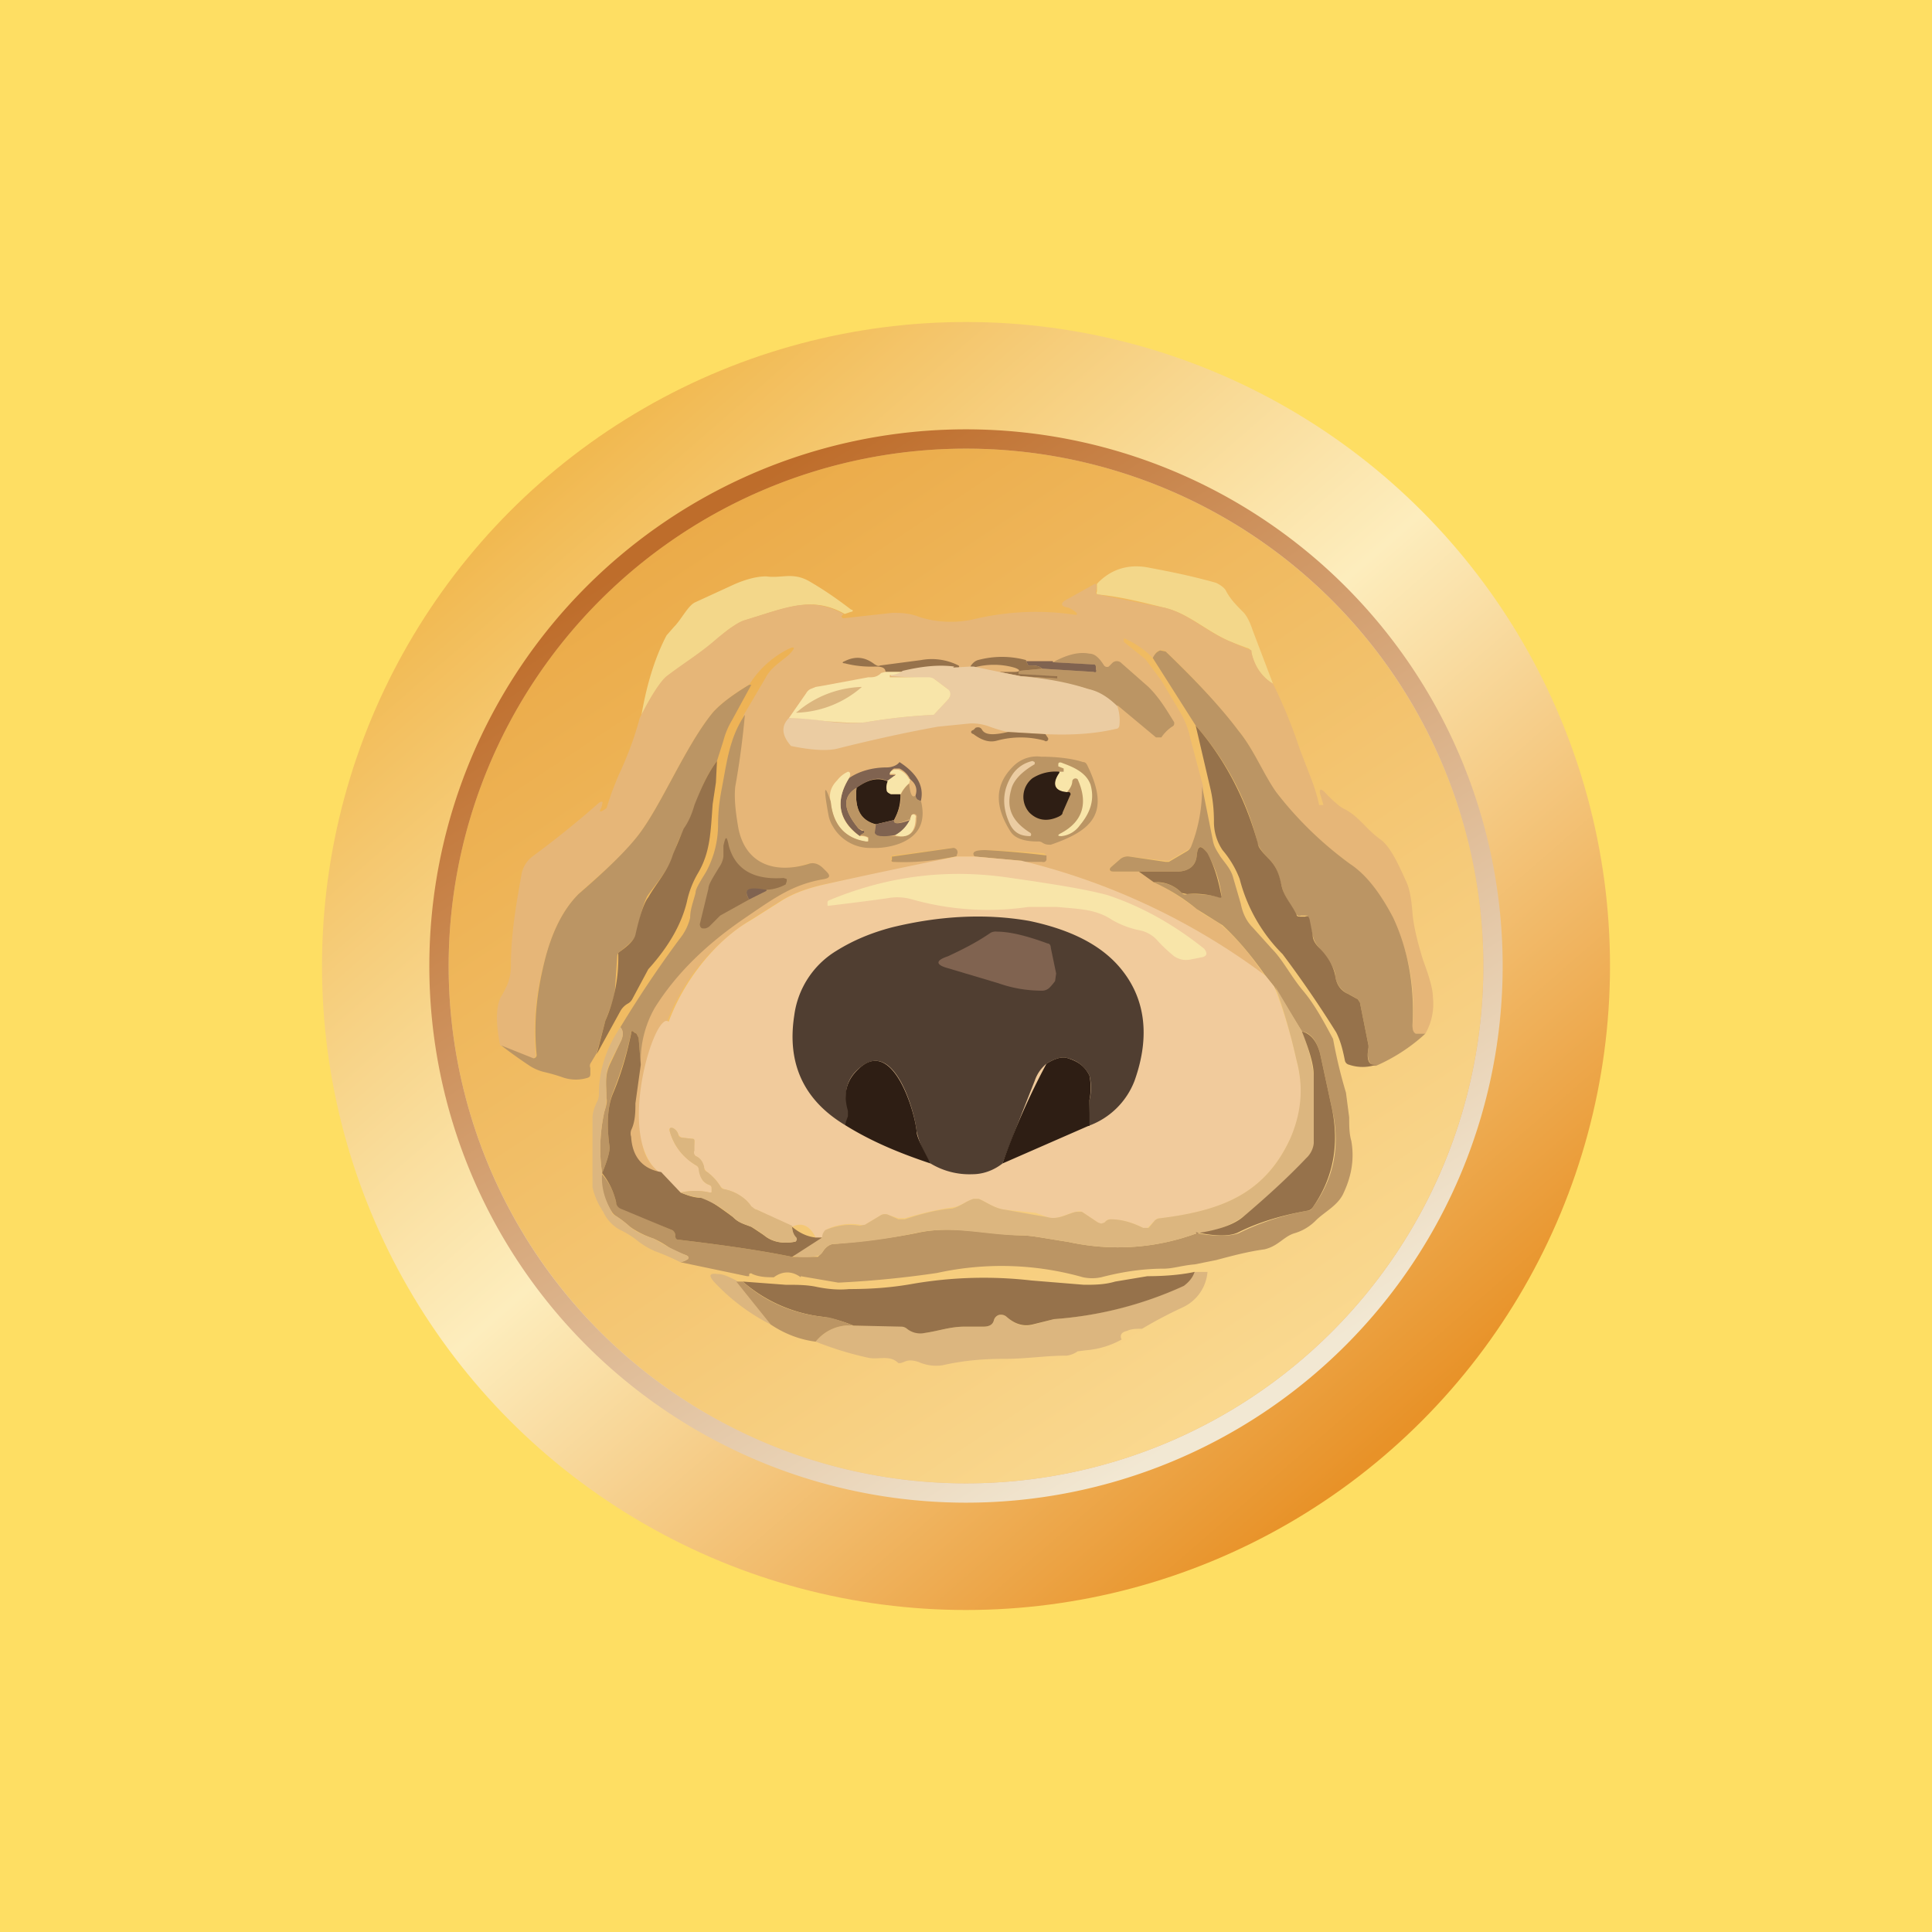 <!-- by TradingView --><svg width="18" height="18" viewBox="0 0 18 18" xmlns="http://www.w3.org/2000/svg"><path fill="#FEDE63" d="M0 0h18v18H0z"/><circle cx="9" cy="9" r="6" fill="url(#a)"/><circle cx="9" cy="9" r="4.82" fill="url(#b)"/><path fill-rule="evenodd" d="M9 14A5 5 0 1 0 9 4a5 5 0 0 0 0 10Zm0-.18a4.82 4.82 0 1 0 0-9.64 4.82 4.82 0 0 0 0 9.64Z" fill="url(#c)"/><path d="M11.86 6.37a.42.42 0 0 1-.2-.29.05.05 0 0 0-.03-.04 3.5 3.5 0 0 1-.16-.06c-.22-.09-.4-.27-.63-.32-.2-.05-.4-.1-.6-.12-.02 0-.03-.01-.02-.03v-.07c.13-.14.3-.19.49-.15.16.03.37.07.62.14.04.02.07.04.09.07.04.08.1.14.16.2.03.03.06.08.09.17l.19.5ZM7.87 5.72c-.3-.17-.54-.06-.93.06a.76.76 0 0 0-.24.16c-.17.15-.3.23-.48.36a1.2 1.2 0 0 0-.25.4c.05-.31.13-.57.24-.78l.07-.08c.07-.07.13-.2.2-.23l.37-.17c.12-.05.21-.07.29-.07.14.02.24-.04.39.04.14.08.27.17.4.27.02 0 .02.02 0 .02l-.06.02Z" fill="#F3D78A"/><path d="M10.21 5.44c.01.02.01.04 0 .07 0 .02 0 .03.03.03l.6.12c.23.05.4.23.63.32a3.5 3.5 0 0 0 .19.08v.02c.03.13.1.23.2.29.1.2.18.4.25.61l.1.26a1.6 1.6 0 0 1 .08.26h.04l-.02-.07c-.03-.08-.01-.1.05-.03.04.04.1.1.15.13.15.07.21.19.35.29.1.07.18.26.24.39.03.06.05.16.06.3.01.12.05.28.1.44.06.16.09.27.09.34a.56.56 0 0 1-.07.34h-.09c-.02 0-.03-.03-.03-.07.03-.37-.04-.71-.19-1.01a1.3 1.3 0 0 0-.39-.5c-.26-.19-.5-.41-.7-.67-.11-.16-.2-.4-.34-.57a6.56 6.56 0 0 0-.68-.74.05.05 0 0 0-.05-.01c-.03 0-.05.03-.07.07a.83.83 0 0 0-.26-.18.02.02 0 0 0-.01 0v.03l.2.16.15.2.16.27c.05.08.09.17.11.27l.12.45c0 .19-.04.37-.11.55 0 .02-.02.03-.04.04l-.17.1h-.03l-.34-.04a.11.11 0 0 0-.09.03l-.08.07c-.02.02-.02.03.01.04h.25l.14.1c.15.07.28.16.4.25.07.06.17.1.23.15.14.12.27.27.4.47a3.9 3.9 0 0 1-.23-.16 17 17 0 0 0-1.01-.56c-.25-.12-.6-.24-1.02-.35l.2.01a.03.03 0 0 0 .02-.02v-.03a.03.03 0 0 0 0-.02.03.03 0 0 0-.02-.01 8.36 8.36 0 0 0-.53-.03c-.1 0-.14.02-.1.06H8.9l.01-.03a.04.04 0 0 0-.04-.05l-.55.07-.02.01v.03l.01.02c.2 0 .39-.01.58-.06l-.22.07-1 .2c-.13.03-.26.07-.38.14l-.3.19a1.96 1.96 0 0 0-.9 1.48h-.01l-.01-.02a2.01 2.01 0 0 0 .05-.41c-.02.18-.06.36-.12.54-.02.09-.02.15.02.18-.08.27-.04.47.13.58-.17-.03-.27-.15-.29-.33a.1.1 0 0 1 .01-.06c.04-.08.03-.18.04-.25l.05-.36a1 1 0 0 1 .13-.53c.2-.32.48-.6.83-.83.28-.2.45-.32.75-.37.05-.01.06-.03.02-.07l-.03-.03a.13.13 0 0 0-.14-.04c-.3.1-.58 0-.65-.33-.03-.17-.04-.3-.03-.39.04-.22.07-.45.09-.67l.2-.34c.05-.1.14-.15.22-.22.07-.07.06-.09-.03-.04a.9.9 0 0 0-.34.32c-.15.09-.27.18-.34.26-.26.32-.48.87-.7 1.15-.15.2-.4.4-.55.54-.14.14-.25.35-.32.64a2.42 2.42 0 0 0-.08.87.03.03 0 0 1-.03.02l-.3-.12c-.04-.2-.04-.34 0-.44.06-.1.1-.18.1-.3 0-.3.05-.58.1-.86a.27.27 0 0 1 .1-.16 8.97 8.97 0 0 0 .62-.5c.03-.02.04-.01.03.01a.1.1 0 0 1-.01.04c-.02.03-.01.04.02.02l.03-.02.05-.15.06-.15c.08-.17.15-.35.2-.54.1-.2.19-.34.25-.39.17-.13.31-.21.48-.36.1-.08.18-.14.24-.16.4-.12.62-.23.93-.06l-.02.02a.02.02 0 0 0 .02.02l.45-.05c.08 0 .16 0 .26.04a.98.98 0 0 0 .5.02 2.47 2.47 0 0 1 .96-.04.02.02 0 0 0 0-.02.27.27 0 0 0-.08-.05c-.07-.01-.07-.04-.02-.07l.27-.15Z" fill="#E6B678"/><path d="M13.28 9.63c-.14.13-.3.23-.46.3-.06 0-.09-.06-.07-.17v-.02l-.08-.4-.02-.03a1.29 1.29 0 0 0-.09-.05.21.21 0 0 1-.12-.17c0-.06-.06-.15-.15-.26a.23.23 0 0 1-.06-.12 12.6 12.6 0 0 0-.05-.18h-.06c-.02.01-.03 0-.04-.01-.06-.1-.12-.17-.14-.27-.03-.1-.04-.17-.12-.25a.5.5 0 0 1-.1-.13c-.1-.42-.3-.79-.58-1.11l-.4-.63c.02-.04.04-.06.07-.07l.05.01c.26.25.5.5.68.74.14.17.23.4.35.57.2.26.43.48.69.67.15.1.28.27.4.5.14.3.2.64.18 1 0 .05.01.07.03.08h.1ZM10.41 6.58a.7.7 0 0 0-.27-.16 3.8 3.8 0 0 0-.63-.12l.32.02h.01l.01-.02-.35-.01-.01-.01v-.02l.01-.01.21-.02.48.03a.02.02 0 0 0 .01 0v-.01l.01-.01v-.02c0-.02 0-.03-.03-.03l-.37-.02c.13-.07.24-.1.34-.08.05 0 .09.04.13.1.01.02.03.03.05.02l.03-.03a.06.06 0 0 1 .09 0l.25.22c.1.1.16.2.24.33 0 .02 0 .03-.02.04a.37.37 0 0 0-.1.1h-.05l-.36-.3Z" fill="#BB9564"/><path d="M8.88 6.22c-.15-.02-.31 0-.48.04h-.15c0-.04-.04-.05-.09-.05a1 1 0 0 1-.29-.03c-.02 0-.03-.01 0-.02.1-.05.19-.04.28.03.02.01.03.02.05.01l.38-.05a.55.55 0 0 1 .35.05.01.01 0 0 1-.01.02h-.04ZM9.56 6.16l.02.04h.03c.05 0 .08.01.1.03l-.21.02-.01.01v.02l.36.02v.02h-.02l-.32-.02-.2-.04h.14c.06 0 .06-.02 0-.04a.7.7 0 0 0-.38 0l-.03-.01c.02-.03.04-.05.07-.06.15-.04.3-.04.45 0Z" fill="#96724B"/><path d="m9.81 6.17.37.02c.02 0 .03 0 .03.03v.02a.02.02 0 0 1 0 .02.02.02 0 0 1-.02 0l-.48-.03c-.02-.02-.05-.03-.1-.03h-.03l-.02-.04h.25Z" fill="#806350"/><path d="m8.88 6.22.16-.01h.03l.24.05.2.04c.24.02.45.06.63.12.1.02.19.08.27.16a.4.4 0 0 1 .02.17c0 .02-.01.04-.03.04-.21.05-.43.06-.66.05l-.35-.02a1.3 1.3 0 0 1-.17-.05.47.47 0 0 0-.18-.03l-.3.03c-.28.05-.6.12-.92.2-.1.03-.26.02-.45-.02-.08-.09-.1-.18-.02-.26.12 0 .23.01.35.03.15.02.27.02.36.01a5.3 5.3 0 0 1 .64-.07l.14-.15a.06.06 0 0 0 0-.07l-.01-.02-.12-.09a.1.1 0 0 0-.06-.01L8.3 6.3v-.02c.04 0 .07 0 .11-.03.17-.04.33-.06.48-.04Z" fill="#EBCCA2"/><path d="M8.4 6.26a.26.26 0 0 1-.11.03v.02h.36a.1.1 0 0 1 .06.02l.12.09a.06.06 0 0 1 .02.07l-.01.02-.14.15a5.3 5.3 0 0 0-.64.07c-.1.01-.21 0-.36-.01a3.16 3.16 0 0 0-.35-.03l.16-.23a.1.1 0 0 1 .04-.04l.05-.02.06-.01.43-.08h.02c.04 0 .07-.01.1-.04l.04-.01h.15Z" fill="#F8E5A9"/><path d="m7 6.38-.18.33a.73.73 0 0 0-.08.19l-.06.19c-.09.12-.15.26-.2.4a1.3 1.3 0 0 1-.1.23c-.05.08-.08.16-.1.23-.06.17-.16.27-.25.4-.03.06-.07.18-.1.36-.02.04-.07.09-.16.16a.06.06 0 0 0-.02.04l-.02.3c0 .07-.04.17-.09.3l-.08.3-.06.1a.05.05 0 0 0 0 .04V10c0 .02 0 .03-.02.04a.37.37 0 0 1-.23 0 1.75 1.75 0 0 0-.17-.05.44.44 0 0 1-.16-.07 4.16 4.16 0 0 1-.25-.18l.3.12A.03.03 0 0 0 5 9.83c-.03-.3 0-.57.07-.86.07-.29.18-.5.32-.64.15-.13.4-.35.55-.54.22-.28.44-.83.7-1.15.07-.08.19-.17.34-.26Z" fill="#BB9564"/><path d="M8.03 6.4a.97.97 0 0 1-.6.24c-.01 0-.02 0 0-.01a.97.97 0 0 1 .6-.23Z" fill="#DCB67F"/><path d="M6.94 6.66c-.02.22-.05.45-.09.67-.01.1 0 .22.03.39.07.34.35.42.65.33.05-.02.1 0 .14.04l.03.03c.04.04.03.06-.02.07-.3.05-.47.18-.75.37-.35.24-.63.51-.83.83a1 1 0 0 0-.13.53l-.02-.25-.02-.04-.02-.01c-.02-.02-.03-.02-.03 0-.04.2-.1.38-.17.56-.05.13-.06.3-.03.51 0 .04-.02.12-.07.24-.03-.2-.02-.38.02-.57.02-.06.03-.1.02-.13 0-.13-.02-.21.04-.33l.09-.19c.03-.06.03-.1 0-.14.17-.28.35-.55.55-.82a.5.5 0 0 0 .1-.2c0-.08.03-.15.05-.23 0-.04.04-.1.1-.2a.92.92 0 0 0 .11-.43c0-.16.02-.26.03-.32.05-.25.07-.49.22-.71Z" fill="#BB9564"/><path d="m9.4 6.82.34.02.02.03a.02.02 0 0 1-.03.03.84.84 0 0 0-.44 0c-.07.02-.14 0-.22-.06-.03-.01-.03-.03 0-.04l.02-.02c.03-.01.05 0 .06.02.03.05.11.05.24.02ZM12.82 9.92a.39.39 0 0 1-.25 0 .05.05 0 0 1-.04-.04c-.02-.1-.04-.18-.08-.26a10.25 10.25 0 0 0-.5-.73 1.52 1.52 0 0 1-.4-.7.92.92 0 0 0-.16-.27.47.47 0 0 1-.08-.27c0-.1-.01-.2-.03-.29l-.14-.6c.28.32.47.7.58 1.1 0 .03.04.08.1.14.08.08.1.16.12.25.02.1.09.17.14.27 0 .02.02.02.04.02h.04a.03.03 0 0 1 .03 0l.01.02.03.15c0 .04.02.08.06.12.1.1.14.2.15.26.01.08.05.14.12.17l.09.05.02.03.08.4v.02c-.02.11 0 .17.07.16Z" fill="#96724B"/><path d="M9.79 7.87c-.03 0-.05 0-.08-.02a.06.06 0 0 0-.04-.01c-.13 0-.22-.03-.26-.1-.15-.24-.14-.44.04-.61a.31.31 0 0 1 .25-.08c.16 0 .3.02.39.05.02 0 .03.01.04.03.21.43.07.6-.34.74Z" fill="#BB9564"/><path d="m6.68 7.09-.01.2-.03.2c-.02.26-.02.45-.14.65a.88.88 0 0 0-.1.26c-.05.21-.17.42-.36.63l-.15.28a.1.1 0 0 1-.04.04.18.18 0 0 0-.07.07l-.22.4.08-.31a1.46 1.46 0 0 0 .12-.63l.01-.01c.1-.07.14-.12.15-.16.04-.18.08-.3.12-.35.08-.14.18-.24.23-.4l.1-.24c.05-.07.08-.15.1-.22.06-.15.12-.29.21-.41Z" fill="#96724B"/><path d="M9.42 7.36c-.05.18.02.3.18.4a.02.02 0 0 1 0 .03c-.09 0-.15-.03-.19-.11-.08-.17-.07-.32.02-.46a.3.3 0 0 1 .19-.13l.02.01v.02c-.12.07-.2.15-.22.24Z" fill="#EBCCA2"/><path d="M9.94 7.38c-.12-.01-.14-.08-.07-.19h.04v-.03l-.05-.02v-.02c0-.02.02-.02.04-.01.11.04.22.09.26.2.04.14 0 .26-.1.38a.24.24 0 0 1-.17.1c-.04 0-.04-.01 0-.03.2-.11.25-.28.15-.5a.03.03 0 0 0-.05.02c0 .03-.02.07-.05.1Z" fill="#F8E5A9"/><path d="M8.38 7.1c.17.11.23.23.2.36-.03 0-.05-.02-.05-.05.02-.06 0-.11-.05-.15a.21.21 0 0 0-.1-.1h-.05a.08.08 0 0 0-.04.05v.01h.04c.02 0 .02 0 0 .01l-.06.05c-.08-.05-.18-.02-.29.06-.13.08-.13.2.02.38l.03.02h.02a.01.01 0 0 1 0 .02l-.04.03c-.2-.15-.23-.33-.1-.54.1-.07.23-.1.35-.1.05 0 .1-.02.12-.05Z" fill="#806350"/><path d="m8.48 7.26-.01.04a.3.3 0 0 0-.08.1h-.1a.04.04 0 0 1-.03-.04v-.08l.07-.05c.02-.01.02-.02 0-.02h-.04c0-.02.02-.03.04-.04h.04c.05.02.08.05.1.09Z" fill="#F8E5A9"/><path d="M9.87 7.2c-.07.1-.05.17.07.18h.02c.01 0 .02.02.01.03l-.07.16c0 .02-.02.03-.04.04-.11.05-.2.03-.27-.04a.22.22 0 0 1 .03-.32.4.4 0 0 1 .25-.06Z" fill="#2E1E14"/><path d="M7.9 7.19c.02 0 .03.02.01.06-.13.21-.1.4.1.54.03 0 .06 0 .08.02v.02c0 .01-.02.02-.03.01-.19-.03-.3-.16-.32-.37-.02-.07 0-.14.06-.2a.26.26 0 0 1 .1-.08Z" fill="#F8E5A9"/><path d="M8.27 7.28a.14.14 0 0 0-.01.08c0 .02.02.03.04.04h.09c0 .07-.01.15-.06.24l-.17.04c-.14-.03-.2-.14-.18-.34.11-.08.2-.1.29-.06Z" fill="#2E1E14"/><path d="M8.47 7.3c.01.1.03.14.06.11 0 .03.02.05.05.05.05.2-.02.33-.2.4a.68.68 0 0 1-.26.04.4.4 0 0 1-.36-.2.32.32 0 0 1-.04-.1c-.05-.27-.04-.31.02-.13.02.21.13.34.33.37h.02V7.8a.24.24 0 0 0-.08-.02l.04-.02a.01.01 0 0 0 0-.01v-.01l-.02-.01L8 7.72c-.15-.18-.15-.3-.02-.38-.02.2.04.3.18.34a.17.17 0 0 0 0 .08c0 .02.02.03.05.03h.13c.12.02.2-.03.2-.17a.02.02 0 0 0-.05-.02l-.01.03c-.11.05-.16.05-.15.01.05-.1.07-.17.06-.23a.3.3 0 0 1 .08-.11ZM7.46 11.9c-.08-.06-.17-.06-.25 0-.06 0-.13 0-.2-.03a.02.02 0 0 0-.03 0v.02h-.02l-.62-.13a.19.19 0 0 0 .07-.03c.01-.02 0-.03-.03-.04a.7.7 0 0 1-.15-.07.81.81 0 0 0-.14-.08.87.87 0 0 1-.22-.11 1 1 0 0 0-.13-.1.13.13 0 0 1-.04-.04.6.6 0 0 1-.1-.36c.08.09.12.18.14.27a.07.07 0 0 0 .04.05l.48.21c.02.01.03.02.03.05 0 .02.01.03.03.04.42.05.77.1 1.06.16h.24l.04-.04c.03-.05.07-.08.11-.08.24-.02.5-.05.76-.1.34-.08.65.01.99.02.09 0 .23.03.43.06.41.09.82.06 1.2-.08.18.03.3.03.39 0 .2-.1.42-.17.64-.21.02 0 .04-.01.05-.03.2-.27.26-.58.18-.92l-.11-.51c-.03-.12-.09-.2-.17-.21l-.26-.42-.08-.1c-.14-.2-.27-.35-.4-.47l-.24-.15c-.12-.1-.25-.18-.4-.25.1 0 .18.02.26.1.01.01.03.02.05.01.1 0 .2 0 .3.03.01 0 .02 0 .02-.02a.98.98 0 0 0-.14-.4c-.05-.07-.08-.07-.09.03-.01.11-.09.16-.23.15h-.55c-.03 0-.04-.02-.02-.04l.08-.07a.11.11 0 0 1 .09-.03l.34.05h.03l.17-.1a.09.09 0 0 0 .04-.05c.07-.18.1-.36.1-.55l.1.5c.01.06.04.1.07.15.05.07.1.12.12.2l.07.24c.02.1.06.17.11.22l.18.2c.1.1.18.26.29.39.11.13.2.3.28.45a4.6 4.6 0 0 0 .12.5l.03.23c0 .08 0 .15.02.22.03.17 0 .33-.07.48-.05.12-.18.18-.26.26a.46.46 0 0 1-.2.12c-.1.03-.15.12-.28.15-.15.02-.3.06-.45.1l-.2.04c-.12.01-.2.04-.29.04-.16 0-.35.02-.58.08a.41.41 0 0 1-.17 0 2.79 2.79 0 0 0-1.36-.04 9.33 9.33 0 0 1-.92.09l-.35-.06Z" fill="#BB9564"/><path d="M8.34 7.78c.07-.04.11-.1.14-.15l.01-.03a.02.02 0 0 1 .04.02c0 .14-.07.2-.2.16Z" fill="#F8E5A9"/><path d="M8.48 7.63a.32.32 0 0 1-.14.15.48.48 0 0 1-.13.01c-.03 0-.05-.01-.06-.03l.01-.08.17-.04c-.01.04.04.04.15 0Z" fill="#806350"/><path d="M7.14 8.3c-.17-.04-.22-.01-.16.08l-.27.15-.1.1a.09.09 0 0 1-.04.02h-.02c-.02 0-.03-.02-.03-.04l.08-.33c0-.04.04-.1.1-.2a.22.22 0 0 0 .04-.1v-.1c.02-.09.03-.1.05 0 .06.22.23.32.51.3l.03.01v.02l-.01.03a.41.41 0 0 1-.18.05ZM10.75 8.22l-.14-.1h.31c.14.01.22-.04.23-.15.01-.1.04-.1.1-.02.06.11.1.24.13.4 0 .01 0 .02-.03.01a.77.77 0 0 0-.29-.03l-.05-.01a.32.32 0 0 0-.26-.1Z" fill="#96724B"/><path d="M8.91 7.98H8.9c-.2.04-.39.06-.58.05-.01 0-.02-.01-.01-.02v-.03h.01l.56-.08a.04.04 0 0 1 .04.05l-.01.03ZM9.52 8.02l-.44-.04c-.03-.04 0-.06.1-.06a8.36 8.36 0 0 1 .57.05v.04a.03.03 0 0 1-.04.02h-.2Z" fill="#BB9564"/><path d="M8.91 7.98h.17l.44.04a6.24 6.24 0 0 1 2.27 1.07l.08.1c.08.2.15.42.21.69.07.26.05.5-.06.73-.24.52-.65.67-1.2.74-.03 0-.04 0-.06.02l-.06.06c-.02.02-.03.02-.05.01a.69.69 0 0 0-.3-.08c-.02 0-.03 0-.05.02l-.01.01a.04.04 0 0 1-.06 0l-.15-.1a.07.07 0 0 0-.05 0c-.08.01-.17.08-.27.05l-.11-.04-.29-.03c-.09-.01-.17-.07-.24-.1h-.05c-.07.02-.12.07-.2.08-.15.02-.3.06-.44.1h-.06l-.09-.03a.08.08 0 0 0-.07 0l-.15.09a.08.08 0 0 1-.05 0 .53.53 0 0 0-.32.05l-.03.07H7.6c-.05-.1-.12-.15-.22-.1l-.33-.16a.11.11 0 0 1-.05-.03.41.41 0 0 0-.25-.16.07.07 0 0 1-.04-.03.5.5 0 0 0-.12-.13.07.07 0 0 1-.03-.04.15.15 0 0 0-.08-.11.05.05 0 0 1-.02-.05l.01-.08c0-.02 0-.03-.02-.03l-.09-.01a.05.05 0 0 1-.04-.03.1.1 0 0 0-.05-.06c-.03 0-.04 0-.03.03.04.14.12.24.25.32.02.01.03.02.03.04 0 .07.03.12.09.14.02.01.02.02.02.04v.02c0 .01-.01.02-.02.01a.65.65 0 0 0-.27 0l-.2-.19c-.41-.31-.04-1.52.09-1.4.13-.36.42-.75.77-.95l.3-.19c.12-.07.25-.11.38-.14a68.43 68.43 0 0 1 1.23-.26Z" fill="#F1CB9C"/><path d="M8.26 8.37a28.22 28.22 0 0 1-.55.07V8.4l.01-.01c.55-.23 1.11-.3 1.7-.21.42.06.72.11.9.16.3.1.6.26.9.5.03.04.03.07-.03.08l-.1.02c-.06.01-.1 0-.15-.03a1.5 1.5 0 0 1-.15-.14.3.3 0 0 0-.16-.1.85.85 0 0 1-.27-.1c-.15-.1-.3-.1-.51-.12h-.27a2.6 2.6 0 0 1-1.08-.07.5.5 0 0 0-.24-.01Z" fill="#F8E5A9"/><path d="m7.14 8.3-.16.08c-.06-.1-.01-.12.16-.09Z" fill="#806350"/><path d="m10.14 10.49.01-.24a.48.48 0 0 0 0-.23.3.3 0 0 0-.2-.16c-.05-.02-.12 0-.2.05a.35.35 0 0 0-.11.16 61.31 61.31 0 0 0-.3.77c-.09.07-.19.1-.28.1a.7.7 0 0 1-.39-.1.92.92 0 0 1-.13-.3c-.02-.2-.21-.85-.52-.6-.13.1-.17.24-.11.41v.05l-.04.08c-.38-.23-.54-.57-.47-1.02a.83.83 0 0 1 .39-.6c.16-.1.33-.17.52-.22.45-.11.88-.13 1.28-.06.38.08.66.22.84.43.24.28.29.64.14 1.06a.72.72 0 0 1-.43.42Z" fill="#503E31"/><path d="M9.78 9.2a.1.1 0 0 1-.07.03c-.13 0-.27-.02-.41-.07l-.47-.14c-.11-.03-.12-.07 0-.11.13-.06.27-.13.4-.22a.1.1 0 0 1 .06-.01c.12 0 .28.04.47.11.02 0 .03.02.03.04l.05.24-.01.07a.52.52 0 0 1-.05.06Z" fill="#806350"/><path d="M12.13 9.6c.07.19.1.33.11.42v.63c0 .06-.03.1-.06.14-.19.19-.38.37-.59.54a.88.88 0 0 1-.44.16c-.38.14-.79.17-1.2.08-.2-.03-.34-.06-.43-.06-.34 0-.65-.1-1-.02a4.9 4.9 0 0 1-.75.1c-.04 0-.08.03-.11.08a.07.07 0 0 1-.04.03.58.58 0 0 1-.24 0l.28-.17c0-.04.02-.06.03-.07.1-.04.21-.06.32-.04l.05-.01.15-.09a.08.08 0 0 1 .07 0l.09.04h.06c.15-.05.3-.09.44-.1.08-.02.13-.07.2-.09h.05c.07.03.15.09.24.1a80.63 80.63 0 0 0 .4.07c.1.03.2-.04.27-.05h.05l.15.1.03.01.03-.01.01-.01a.07.07 0 0 1 .05-.02c.1 0 .2.03.3.08h.05l.06-.07a.08.08 0 0 1 .05-.02c.56-.07.97-.22 1.21-.74.1-.23.13-.47.06-.73-.06-.27-.13-.5-.2-.69l.25.42Z" fill="#DCB67F"/><path d="M11.15 11.49c.2-.03.35-.08.44-.16.2-.17.4-.35.58-.54a.22.22 0 0 0 .07-.14v-.63c0-.1-.04-.23-.11-.41.08.02.14.09.17.21l.11.51c.07.34.01.65-.18.92a.07.07 0 0 1-.05.03c-.22.04-.44.1-.64.2-.08.04-.21.04-.4 0Z" fill="#96724B"/><path d="M5.78 9.57c.03.03.03.08 0 .14l-.1.19c-.05.12-.03.2-.03.33 0 .02 0 .07-.02.13-.04.19-.05.38-.02.57-.01.12.02.24.09.36 0 .02.02.03.04.04a1 1 0 0 1 .13.1c.03.03.1.07.22.11l.14.08.15.07c.03.01.04.02.03.04a.19.19 0 0 1-.07.03 2.23 2.23 0 0 0-.23-.1.7.7 0 0 1-.17-.1.8.8 0 0 0-.16-.1.36.36 0 0 1-.16-.17.67.67 0 0 1-.1-.23v-.64c0-.06.02-.11.05-.17a.2.2 0 0 0 .01-.06c0-.22.07-.43.2-.62Z" fill="#DCB67F"/><path d="m5.97 9.92-.05.36c0 .07 0 .17-.04.25a.1.1 0 0 0 0 .06c.01.18.1.3.28.33l.18.19c.07.03.13.05.2.05.04 0 .14.07.29.18.05.05.09.06.17.09l.12.08c.07.06.17.08.28.06h.01a.03.03 0 0 0 0-.04.17.17 0 0 1-.03-.1c.06.05.13.09.22.1h.06l-.28.18c-.29-.06-.64-.11-1.06-.16-.02 0-.03-.02-.03-.04a.05.05 0 0 0-.03-.05l-.48-.2a.07.07 0 0 1-.04-.06.68.68 0 0 0-.13-.27c.05-.12.07-.2.07-.24-.03-.21-.02-.38.03-.5.08-.19.13-.37.17-.56 0-.03.01-.03.03-.01l.02.01.02.04.02.25Z" fill="#96724B"/><path d="m10.14 10.49-.8.35a6.58 6.58 0 0 1 .41-.93c.08-.05.15-.07.2-.05.1.03.16.08.2.16.01.05.02.13 0 .23v.24ZM8.67 10.84c-.3-.1-.56-.21-.8-.36l.03-.08v-.05c-.05-.17-.01-.3.12-.41.3-.25.5.4.52.6 0 .05.05.15.13.3Z" fill="#2E1E14"/><path d="M7.38 11.42c0 .04.01.08.04.11a.03.03 0 0 1 0 .03.03.03 0 0 1-.02.01c-.11.02-.2 0-.28-.06a.82.82 0 0 0-.12-.08c-.08-.03-.12-.04-.17-.09a.95.95 0 0 0-.3-.18.73.73 0 0 1-.19-.05c.1-.02.19-.02.27 0h.02v-.03c0-.02 0-.03-.02-.04-.06-.02-.09-.07-.1-.14a.05.05 0 0 0-.02-.04.53.53 0 0 1-.25-.32c0-.03 0-.04.03-.03a.1.1 0 0 1 .05.06c0 .02.02.03.04.03l.09.01c.02 0 .02.01.02.03v.08c-.01.02 0 .04.01.05.05.02.07.06.08.1 0 .03.01.04.03.05a.5.5 0 0 1 .12.13c.01.02.02.03.04.03.1.02.2.08.25.16.02.01.03.03.05.03l.33.15ZM11.25 11.85a.4.4 0 0 1-.23.33 4.14 4.14 0 0 0-.38.2c-.05 0-.1 0-.14.02-.05.01-.07.04-.05.08a.82.82 0 0 1-.33.1l-.08.01a.22.22 0 0 1-.1.04c-.2 0-.37.03-.58.03-.17 0-.36.01-.58.06a.4.4 0 0 1-.22-.03c-.06-.02-.1-.02-.14 0l-.03.01h-.02c-.08-.08-.18-.03-.28-.05a3.12 3.12 0 0 1-.49-.15.4.4 0 0 1 .35-.15h.45c.02 0 .04.02.05.03.04.03.1.04.16.04.14-.02.24-.06.38-.06h.17c.06 0 .09-.02.1-.06a.07.07 0 0 1 .05-.05.08.08 0 0 1 .07.02c.08.07.16.1.25.07l.19-.05a3.5 3.5 0 0 0 1.2-.31c.05-.03.09-.07.1-.13h.13ZM6.86 11.93l.32.41a1.9 1.9 0 0 1-.53-.4c-.05-.06-.04-.08.04-.07.05 0 .11.03.17.06Z" fill="#DCB67F"/><path d="M11.13 11.85c-.02.06-.06.1-.1.13a3.5 3.5 0 0 1-1.21.31l-.2.05c-.08.02-.16 0-.24-.07a.08.08 0 0 0-.07-.02.07.07 0 0 0-.05.05c-.01.04-.04.06-.1.06h-.17c-.14 0-.24.04-.38.06a.2.2 0 0 1-.16-.04.08.08 0 0 0-.05-.02l-.45-.01a1.37 1.37 0 0 0-.27-.08 1.37 1.37 0 0 1-.76-.33l.4.03c.1 0 .2 0 .29.02.1.02.2.03.3.02.18 0 .38-.01.6-.05a3.9 3.9 0 0 1 1.1-.03l.49.04c.09 0 .19 0 .29-.03l.3-.05c.2 0 .35-.02.44-.04Z" fill="#96724B"/><path d="M6.92 11.94c.21.19.47.3.76.33.05 0 .14.03.27.08a.4.4 0 0 0-.35.15c-.16-.02-.3-.08-.42-.16l-.32-.4h.06Z" fill="#BB9564"/><defs><linearGradient id="a" x1="5.2" y1="4.32" x2="13.04" y2="13.35" gradientUnits="userSpaceOnUse"><stop stop-color="#F1B84F"/><stop offset=".47" stop-color="#FDEDBD"/><stop offset="1" stop-color="#E89228"/></linearGradient><linearGradient id="b" x1="6.42" y1="4.9" x2="11.8" y2="13.02" gradientUnits="userSpaceOnUse"><stop stop-color="#EBAB49"/><stop offset="1" stop-color="#FAD990"/></linearGradient><linearGradient id="c" x1="6.19" y1="5.06" x2="11.4" y2="13.17" gradientUnits="userSpaceOnUse"><stop stop-color="#BE6D2B"/><stop offset="1" stop-color="#F2E8D3"/></linearGradient></defs></svg>